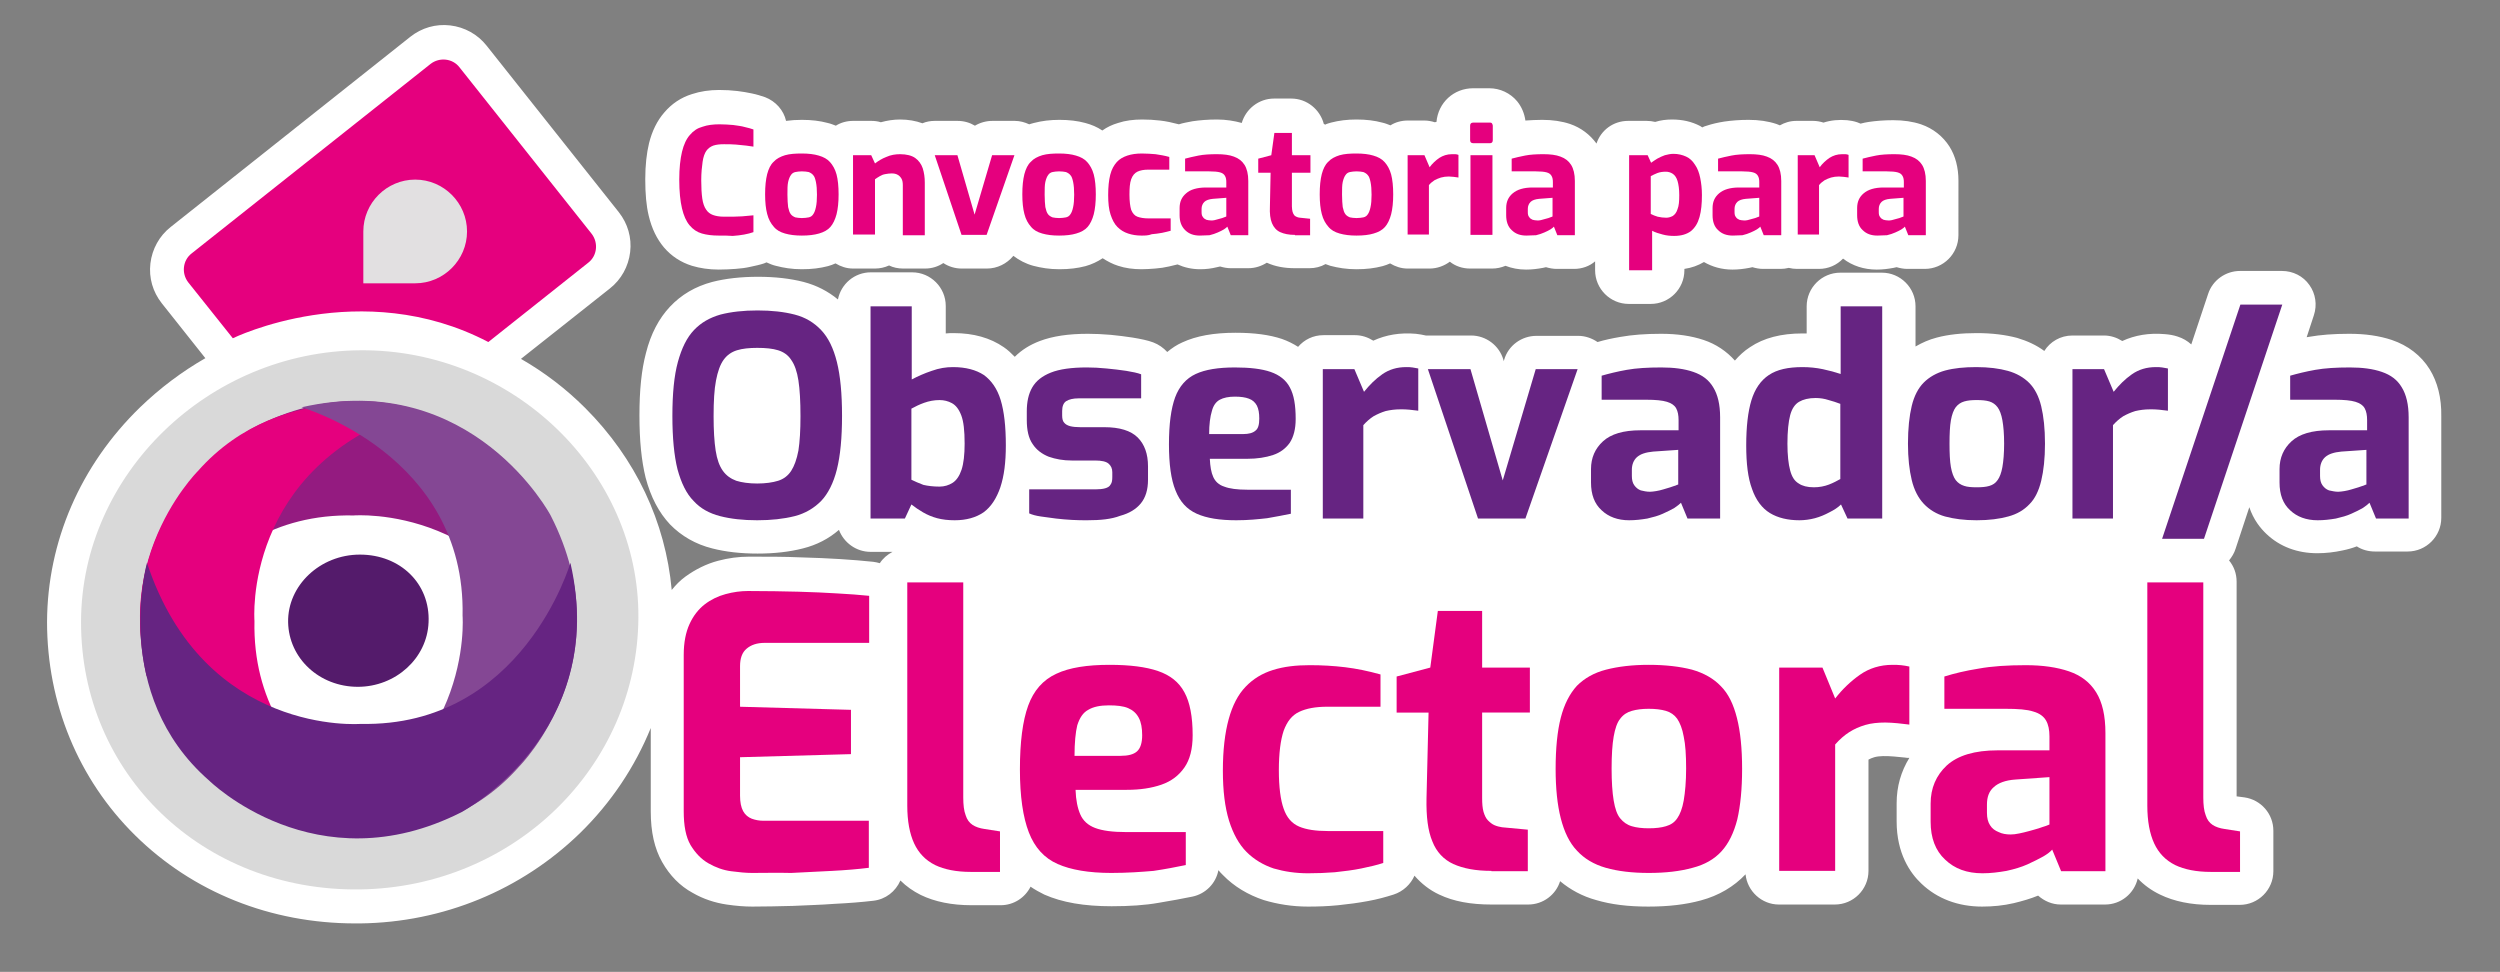 <?xml version="1.0" encoding="utf-8"?>
<!-- Generator: Adobe Illustrator 28.0.0, SVG Export Plug-In . SVG Version: 6.00 Build 0)  -->
<svg version="1.1" id="Capa_1" xmlns="http://www.w3.org/2000/svg" xmlns:xlink="http://www.w3.org/1999/xlink" x="0px" y="0px"
	 viewBox="0 0 728 283" style="enable-background:new 0 0 728 283;" xml:space="preserve">
<rect x="0" y="0" width="728" height="283" fill="#808080" stroke="none"/>
<style type="text/css">
	.st0{fill:#FFFFFF;}
	.st1{fill:#E5007E;}
	.st2{fill:#D9D9D9;}
	.st3{fill:#541B6B;}
	.st4{fill:#941B80;}
	.st5{fill:#844794;}
	.st6{fill:#662482;}
	.st7{fill:#E2E0E1;}
</style>
<g>
	<path class="st0" d="M193.3,72c2.2,2.6,5,4.4,8.2,5.4c2.3,0.7,5,1.1,7.8,1.1c1.8,0,3.4-0.1,4.9-0.2c1.5-0.1,3-0.3,4.3-0.6
		c1.4-0.3,2.8-0.6,4-1c0.2-0.1,0.5-0.2,0.7-0.3c0.9,0.4,1.8,0.8,2.7,1c2.3,0.6,4.7,1,7.6,1c2.9,0,5.3-0.3,7.6-0.9
		c0.8-0.2,1.5-0.5,2.2-0.8c1.5,0.9,3.2,1.5,5.1,1.5h6.4c1.4,0,2.8-0.3,4.1-0.9c1.2,0.6,2.6,0.9,4.1,0.9h6.4c2,0,3.8-0.6,5.3-1.6
		c1.5,1,3.4,1.6,5.3,1.6h7.4c3,0,5.8-1.4,7.7-3.7c1.7,1.3,3.6,2.3,5.8,2.9c2.3,0.6,4.7,1,7.6,1c2.9,0,5.3-0.3,7.6-0.9
		c1.8-0.5,3.5-1.3,5-2.3c1.4,0.9,2.9,1.7,4.5,2.2c2.1,0.7,4.4,1,6.8,1c1.3,0,2.7-0.1,4-0.2c1.4-0.1,2.7-0.3,4-0.6
		c0.9-0.2,1.7-0.4,2.5-0.6c2,0.9,4.2,1.4,6.6,1.4c1.7,0,3.3-0.2,4.9-0.6c0.3-0.1,0.6-0.1,0.9-0.2c1,0.3,2.1,0.5,3.1,0.5h5.1
		c2,0,3.8-0.6,5.4-1.6c2.4,1.1,5.1,1.6,8.2,1.6h4.2c1.7,0,3.3-0.4,4.7-1.2c0.5,0.2,0.9,0.3,1.4,0.5c2.3,0.6,4.7,1,7.6,1
		c2.9,0,5.3-0.3,7.6-0.9c0.8-0.2,1.5-0.5,2.2-0.8c1.5,0.9,3.2,1.5,5.1,1.5h6.4c2.2,0,4.3-0.8,5.9-2c1.6,1.3,3.7,2,5.9,2h6.4
		c1.4,0,2.7-0.3,3.9-0.8c1.8,0.7,3.8,1.1,6,1.1c1.7,0,3.3-0.2,4.9-0.5c0.3-0.1,0.6-0.1,0.9-0.2c1,0.3,2.1,0.5,3.1,0.5h5.1
		c2.3,0,4.5-0.8,6.1-2.2v2.6c0,5.4,4.4,9.8,9.8,9.8h6.4c5.4,0,9.8-4.4,9.8-9.8v-0.4c2.1-0.3,4-1,5.7-2c2.4,1.4,5.2,2.2,8.3,2.2
		c1.7,0,3.3-0.2,4.9-0.5c0.3-0.1,0.6-0.1,0.9-0.2c1,0.3,2.1,0.5,3.1,0.5h5.1c0.8,0,1.6-0.1,2.4-0.3c0.8,0.2,1.6,0.3,2.4,0.3h6.4
		c2.7,0,5.2-1.1,7-3c2.7,2.1,6.1,3.2,9.8,3.2c1.7,0,3.3-0.2,4.9-0.5c0.3-0.1,0.6-0.1,0.9-0.2c1,0.3,2.1,0.5,3.1,0.5h5.1
		c5.4,0,9.8-4.4,9.8-9.8V52.6c0-3.8-0.9-7.2-2.6-9.9c-1.9-3-4.8-5.3-8.3-6.5c-2.4-0.8-5.1-1.2-8.1-1.2c-2.7,0-5,0.2-7.1,0.5
		c-0.8,0.1-1.6,0.3-2.4,0.5c-0.3-0.1-0.7-0.3-1-0.4c-0.9-0.3-1.9-0.5-2.9-0.6c-2.5-0.2-4.7,0-6.9,0.7c-0.9-0.3-2-0.5-3-0.5h-4.9
		c-1.8,0-3.4,0.5-4.8,1.3c-0.3-0.1-0.7-0.3-1-0.4c-2.4-0.8-5.1-1.2-8.1-1.2c-2.7,0-5,0.2-7.1,0.5c-1.9,0.3-3.6,0.7-5.1,1.2
		c-0.5,0.1-0.9,0.3-1.3,0.5c-0.2-0.1-0.4-0.3-0.6-0.4c-2.5-1.3-5.2-1.9-8.2-1.9c-1.7,0-3.3,0.2-4.9,0.7c-0.8-0.2-1.7-0.3-2.5-0.3
		h-5.4c-4.3,0-7.9,2.7-9.2,6.6c-1.9-2.6-4.5-4.6-7.7-5.7c-2.4-0.8-5.1-1.2-8.1-1.2c-1.8,0-3.4,0.1-4.9,0.2c-0.3-2.1-1.1-4-2.4-5.6
		c-2-2.4-5-3.8-8.1-3.8H429c-5.7,0-10.2,4.2-10.7,9.8c-0.2,0-0.3,0.1-0.5,0.1c-0.9-0.3-2-0.5-3-0.5h-4.9c-1.8,0-3.6,0.5-5,1.4
		c-0.8-0.3-1.5-0.6-2.4-0.8c-2.2-0.6-4.7-0.9-7.5-0.9c-2.7,0-5.1,0.3-7.4,0.9c-0.6,0.2-1.2,0.3-1.7,0.6c-0.1-0.1-0.2-0.1-0.4-0.2
		c-1.1-4.2-4.9-7.4-9.5-7.4H371c-4.4,0-8.2,3-9.4,7.1c-2.2-0.6-4.6-1-7.2-1c-2.7,0-5,0.2-7.1,0.5c-1.5,0.3-2.8,0.5-4,0.9
		c-1.9-0.5-3.7-0.9-5.5-1.1c-1.7-0.2-3.4-0.3-5.2-0.3c-2.5,0-4.9,0.3-7,1c-1.7,0.5-3.2,1.2-4.6,2.2c-1.5-1-3.1-1.7-5-2.2
		c-2.2-0.6-4.7-0.9-7.5-0.9c-2.7,0-5.1,0.3-7.4,0.9c-0.5,0.1-1,0.3-1.4,0.4c-1.3-0.6-2.7-1-4.2-1h-6.5c-1.8,0-3.6,0.5-5.1,1.4
		c-1.5-0.9-3.2-1.4-5.1-1.4h-6.6c-1.2,0-2.4,0.2-3.6,0.7c-1.9-0.7-4.1-1.1-6.5-1.1c-1.9,0-3.8,0.3-5.6,0.8c-0.9-0.3-1.9-0.4-2.8-0.4
		h-5.3c-1.8,0-3.6,0.5-5,1.4c-0.8-0.3-1.5-0.6-2.4-0.8c-2.2-0.6-4.7-0.9-7.5-0.9c-1.6,0-3.2,0.1-4.6,0.3c-0.7-3.1-3-5.7-6.1-6.9
		c-1.2-0.4-2.4-0.8-3.9-1.1c-1.3-0.3-2.7-0.5-4.2-0.7c-1.7-0.2-3.4-0.3-5.3-0.3c-2.8,0-5.5,0.4-7.9,1.2c-3.2,1-5.9,2.8-8.1,5.4
		c-2,2.3-3.5,5.3-4.4,8.9c-0.7,2.9-1.1,6.4-1.1,10.5c0,4.2,0.3,7.7,1,10.6C189.8,66.6,191.3,69.6,193.3,72z"/>
	<path class="st0" d="M707.5,107.5c-2.5-4-6.3-6.9-11-8.5c-3.6-1.2-7.7-1.8-12.4-1.8c-4.6,0-8.4,0.3-11.8,0.9
		c-0.2,0-0.4,0.1-0.6,0.1l2.1-6.4c1-3,0.5-6.3-1.3-8.8c-1.8-2.6-4.8-4.1-8-4.1h-12.2c-4.2,0-8,2.7-9.3,6.7l-4.9,14.7
		c-1.1-1-2.4-1.8-4-2.3c-1.2-0.4-2.4-0.6-3.7-0.7c-4.6-0.4-8.7,0.3-12.4,2c-1.6-1-3.4-1.6-5.3-1.6h-9.2c-3.5,0-6.5,1.8-8.2,4.5
		c-2.3-1.7-4.9-2.9-7.9-3.8c-3.4-0.9-7.3-1.4-11.8-1.4c-4.3,0-8.2,0.4-11.6,1.3c-2.3,0.6-4.3,1.5-6.2,2.6V89.2
		c0-5.4-4.4-9.8-9.8-9.8h-12.1c-5.4,0-9.8,4.4-9.8,9.8v7.9c-0.4,0-0.9,0-1.3,0c-6.1,0-11.2,1.3-15.2,4c-1.7,1.1-3.1,2.4-4.4,3.9
		c-2.4-2.7-5.5-4.8-9.1-6c-3.6-1.2-7.7-1.8-12.4-1.8c-4.6,0-8.4,0.3-11.8,0.9c-2.4,0.4-4.7,0.9-6.7,1.5c-1.6-1.1-3.6-1.8-5.6-1.8
		h-12.2c-4.3,0-8.2,2.8-9.4,7l-0.1,0.4l-0.1-0.4c-1.2-4.2-5.1-7.1-9.4-7.1h-12.4c-0.3,0-0.5,0-0.8,0c-0.9-0.2-1.9-0.4-2.9-0.5
		c-4.6-0.4-8.7,0.3-12.4,2c-1.6-1-3.4-1.6-5.3-1.6h-9.2c-3,0-5.6,1.3-7.4,3.4c-1.4-0.9-3-1.7-4.7-2.3c-3.6-1.2-8-1.8-13.5-1.8
		c-6.3,0-11.4,0.9-15.5,2.8c-1.6,0.7-3.1,1.7-4.4,2.8c-1.1-1.2-2.5-2.2-4.1-2.8c-1.6-0.6-3.6-1-6-1.4c-2-0.3-4.2-0.6-6.4-0.8
		c-2.3-0.2-4.6-0.3-6.6-0.3c-5.7,0-10.3,0.7-14,2.1c-2.9,1.1-5.3,2.6-7.3,4.6c-1-1-2-2-3.2-2.8c-3.9-2.7-8.8-4.1-14.6-4.1
		c-0.8,0-1.5,0-2.3,0.1v-8c0-5.4-4.4-9.8-9.8-9.8h-12c-4.8,0-8.7,3.4-9.6,7.9c-2.9-2.4-6.2-4.1-10-5.1c-3.9-1-8.3-1.5-13.3-1.5
		c-4.9,0-9.4,0.5-13.3,1.5c-4.9,1.3-9,3.7-12.3,7.2c-3.2,3.4-5.6,7.9-7,13.5c-1.3,4.9-1.9,10.8-1.9,18.2c0,7.3,0.6,13.2,1.8,18.1
		c1.5,5.7,3.9,10.2,7.1,13.6c3.3,3.4,7.5,5.8,12.3,7c3.9,1,8.3,1.5,13.2,1.5s9.3-0.5,13.2-1.5c4-1,7.5-2.8,10.5-5.4
		c1.4,3.7,5,6.4,9.2,6.4h6.4c-1.5,0.8-2.8,1.9-3.7,3.3c-0.6-0.2-1.3-0.3-1.9-0.4c-3-0.3-6.2-0.6-9.7-0.8c-3.4-0.2-7.3-0.4-11.6-0.5
		c-4.3-0.2-9.4-0.2-14.9-0.2c-3,0-6,0.4-9,1.2c-3.4,0.9-6.6,2.5-9.5,4.6c-1.5,1.1-2.8,2.4-4,3.9c-1.8-19.8-10.5-38.3-25.2-53
		c-5.6-5.6-11.9-10.4-18.7-14.3l25.9-20.5c3.3-2.6,5.4-6.4,5.9-10.6s-0.7-8.3-3.3-11.6l-38.5-48.5c-2.6-3.3-6.4-5.4-10.6-5.9
		c-4.2-0.5-8.3,0.7-11.6,3.3L49.7,66.1c-3.3,2.6-5.4,6.4-5.9,10.6c-0.5,4.2,0.7,8.3,3.3,11.6l12.7,16c-6.8,3.9-13.2,8.7-19,14.3
		c-17.4,16.9-27,39.1-27.1,62.5c0,23.7,9.1,45.8,25.6,62.1c16.8,16.6,39.5,25.7,64.2,25.7c0.5,0,0.9,0,1.4,0
		c24.2-0.3,46.9-9.7,64-26.3c9.1-8.9,16-19.3,20.6-30.6v24.3c0,6,1.1,10.8,3.3,14.7c2.2,3.9,5.2,7,8.9,9c3.1,1.8,6.5,2.9,9.9,3.4
		c2.7,0.4,5.2,0.6,7.5,0.6c3.7,0,7.6-0.1,11.8-0.2c4.1-0.2,8.2-0.3,12.1-0.6c4.1-0.2,7.9-0.5,11.3-0.9c3.6-0.4,6.5-2.7,7.9-5.9
		c1.7,1.7,3.7,3.1,5.9,4.2c4.1,2,9.1,3,14.8,3h8.5c3.8,0,7.1-2.2,8.7-5.4c1.3,0.9,2.6,1.6,4,2.3c5.2,2.3,11.6,3.4,19.6,3.4
		c5.2,0,9.8-0.3,13.7-1c3.6-0.6,6.9-1.2,9.8-1.8c3.9-0.8,6.9-3.9,7.6-7.7c0.4,0.5,0.8,0.9,1.3,1.4c3.3,3.4,7.4,5.8,11.9,7.3
		c4,1.2,8.3,1.9,12.9,1.9c2.9,0,5.8-0.1,8.8-0.4c3-0.3,5.9-0.7,8.6-1.2c2.8-0.5,5.3-1.2,7.5-1.9c2.8-0.9,5-3,6.1-5.5
		c2,2.3,4.4,4.2,7.2,5.5c4.2,2,9.2,2.9,15.2,2.9H445c4.4,0,8.1-2.9,9.3-6.8c3,2.5,6.5,4.4,10.5,5.5c4.4,1.3,9.3,1.9,15.2,1.9
		c5.9,0,10.9-0.6,15.3-1.8c5.2-1.4,9.6-4,13-7.6c0.5,4.9,4.7,8.8,9.7,8.8h16.3c5.4,0,9.8-4.4,9.8-9.8v-32.4c0.5-0.3,1.1-0.5,1.7-0.7
		c1.4-0.4,3.4-0.4,5.8-0.2c1.1,0.1,2.1,0.2,3.1,0.3c0.4,0.1,0.9,0.1,1.3,0.1c-2.4,3.9-3.7,8.3-3.7,13.2v5.3c0,9.3,3.9,15,7.2,18.1
		c4.6,4.4,10.7,6.7,17.7,6.7c3.1,0,6.2-0.3,9.2-1c2.5-0.6,4.9-1.3,7.1-2.2c1.8,1.6,4.1,2.6,6.6,2.6h12.9c4.6,0,8.5-3.2,9.5-7.6
		c1.8,1.9,4,3.5,6.5,4.7c4.1,2,9.1,3,14.7,3h8.5c5.4,0,9.8-4.4,9.8-9.8v-11.8c0-4.9-3.6-9-8.4-9.7l-2.3-0.3v-62.5
		c0-2.4-0.8-4.5-2.2-6.2c0.8-1,1.5-2.1,1.9-3.4l4-12.1c1.2,3.6,3.2,6.1,5,7.8c3.9,3.7,9,5.6,14.8,5.6c2.5,0,5-0.3,7.3-0.8
		c1.5-0.3,2.9-0.7,4.2-1.2c1.5,1,3.4,1.5,5.3,1.5h9.5c5.4,0,9.8-4.4,9.8-9.8v-29.6C711,115.9,709.8,111.2,707.5,107.5z"/>
</g>
<g>
	<path class="st1" d="M142.2,99.6l29.1-23.1c2.6-2,3-5.8,1-8.4l-38.5-48.5c-2-2.6-5.8-3-8.4-1L55.8,73.8c-2.6,2-3,5.8-1,8.4l13,16.3
		C67.8,98.5,105.1,80.2,142.2,99.6"/>
	<path class="st2" d="M23.6,181c0.1-42.8,37-78.7,81.4-79c44.2-0.3,81.2,35.3,80.9,77.9c-0.3,43.4-36.3,78.5-81.1,79.1
		C59.1,259.6,23.5,225.5,23.6,181 M103.9,225.3c26.5-0.2,47.5-19.9,47.8-44.8c0.3-23.8-22.1-45.1-47.1-44.9
		c-24.9,0.2-46,20.6-46.2,44.7C58.1,206.3,77.5,225.5,103.9,225.3"/>
	<path class="st3" d="M104.2,200c-11.2,0-20.1-8.3-20.3-18.8c-0.2-10.7,9.3-19.7,20.9-19.7c11.8,0,20.5,8.5,20,19.7
		C124.4,191.7,115.2,200,104.2,200"/>
	<path class="st4" d="M42.7,197c0,0,13.7-47.9,60.3-46.9c0,0,44.9-3.6,61.4,46.9c0,0,10.6-38.3-17.8-63.4c0,0-30.7-30.7-72.5-9.2
		C74,124.4,31.4,147.2,42.7,197"/>
	<path class="st1" d="M121,241.1c0,0-47.9-13.7-46.9-60.3c0,0-3.6-44.9,46.9-61.4c0,0-38.3-10.6-63.4,17.8c0,0-30.7,30.7-9.2,72.5
		C48.4,209.8,71.2,252.4,121,241.1"/>
	<path class="st5" d="M87.8,118.6c0,0,47.9,13.8,46.9,60.7c0,0,3.6,45.2-46.9,61.8c0,0,38.3,10.6,63.4-17.9c0,0,30.7-30.9,9.2-73
		C160.4,150.1,137.6,107.3,87.8,118.6"/>
	<path class="st6" d="M166.1,163.9c0,0-13.9,47.9-61.1,46.9c0,0-45.5,3.6-62.2-46.9c0,0-10.7,38.3,18.1,63.4c0,0,31.1,30.7,73.5,9.2
		C134.3,236.5,177.5,213.7,166.1,163.9"/>
	<g>
		<path class="st1" d="M209.3,68.6c-1.9,0-3.5-0.2-4.9-0.6c-1.4-0.4-2.6-1.2-3.6-2.4c-1-1.2-1.7-2.8-2.2-4.9
			c-0.5-2.1-0.8-4.9-0.8-8.4c0-3.3,0.3-6,0.8-8.1s1.3-3.8,2.3-4.9c1-1.2,2.2-2,3.7-2.4c1.4-0.5,3.1-0.7,4.9-0.7c1.4,0,2.8,0.1,4,0.2
			c1.3,0.2,2.4,0.3,3.4,0.6c1,0.2,1.9,0.5,2.5,0.7v5c-0.5-0.1-1.2-0.2-2.1-0.3c-0.9-0.1-1.9-0.2-3-0.3c-1.1-0.1-2.3-0.1-3.5-0.1
			c-1.2,0-2.2,0.1-3.1,0.4c-0.8,0.3-1.5,0.8-2,1.5c-0.5,0.7-0.9,1.8-1.1,3.2c-0.2,1.4-0.4,3.2-0.4,5.4c0,2.1,0.1,3.9,0.3,5.3
			c0.2,1.4,0.6,2.5,1.1,3.2c0.5,0.8,1.2,1.3,2,1.6c0.8,0.3,1.9,0.5,3.2,0.5c2.2,0,4,0,5.3-0.1c1.4-0.1,2.5-0.2,3.3-0.3v4.9
			c-0.8,0.3-1.7,0.5-2.7,0.7c-1,0.2-2.1,0.3-3.3,0.4C212.2,68.6,210.8,68.6,209.3,68.6z"/>
		<path class="st1" d="M233.5,68.6c-1.9,0-3.5-0.2-4.9-0.6c-1.4-0.4-2.5-1-3.3-2c-0.8-0.9-1.5-2.1-1.9-3.7c-0.4-1.5-0.6-3.4-0.6-5.7
			c0-2.4,0.2-4.3,0.6-5.9c0.4-1.5,1-2.8,1.9-3.6c0.8-0.9,2-1.5,3.3-1.9c1.4-0.4,3-0.5,4.9-0.5c1.9,0,3.6,0.2,4.9,0.6
			c1.4,0.4,2.5,1,3.3,1.9c0.8,0.9,1.5,2.1,1.9,3.6c0.4,1.5,0.6,3.5,0.6,5.8c0,2.3-0.2,4.2-0.6,5.8c-0.4,1.5-1,2.8-1.8,3.7
			c-0.8,0.9-1.9,1.5-3.3,1.9C237.1,68.4,235.5,68.6,233.5,68.6z M233.5,63.5c0.8,0,1.4-0.1,2-0.2c0.5-0.1,1-0.4,1.3-0.9
			c0.3-0.4,0.6-1.1,0.8-2.1c0.2-0.9,0.3-2.1,0.3-3.6c0-1.5-0.1-2.7-0.3-3.7c-0.2-0.9-0.4-1.6-0.8-2c-0.3-0.4-0.8-0.7-1.3-0.9
			c-0.5-0.1-1.2-0.2-2-0.2c-0.7,0-1.4,0.1-1.9,0.2c-0.5,0.1-1,0.4-1.3,0.9c-0.3,0.4-0.6,1.1-0.8,2c-0.2,0.9-0.2,2.1-0.2,3.7
			c0,1.5,0.1,2.7,0.2,3.6c0.2,0.9,0.4,1.6,0.8,2.1c0.3,0.4,0.8,0.7,1.3,0.9C232.1,63.4,232.8,63.5,233.5,63.5z"/>
		<path class="st1" d="M248.4,68.4V45.2h5.3l1.1,2.4c0.9-0.7,2-1.4,3.3-1.9c1.3-0.6,2.7-0.8,4-0.8c1.9,0,3.4,0.4,4.4,1.1
			c1,0.7,1.8,1.8,2.2,3c0.4,1.3,0.6,2.6,0.6,4.2v15.3h-6.4V53.9c0-0.7-0.1-1.4-0.4-1.9c-0.3-0.5-0.7-0.9-1.1-1.1
			c-0.5-0.3-1.1-0.4-1.8-0.4c-0.6,0-1.2,0.1-1.8,0.2c-0.6,0.1-1.1,0.3-1.6,0.6c-0.5,0.3-1,0.6-1.4,0.9v16.1H248.4z"/>
		<path class="st1" d="M280,68.4l-7.8-23.2h6.6l5,17.3l5.1-17.3h6.5l-8.1,23.2H280z"/>
		<path class="st1" d="M308.4,68.6c-1.9,0-3.5-0.2-4.9-0.6c-1.4-0.4-2.5-1-3.3-2c-0.8-0.9-1.5-2.1-1.9-3.7c-0.4-1.5-0.6-3.4-0.6-5.7
			c0-2.4,0.2-4.3,0.6-5.9c0.4-1.5,1-2.8,1.9-3.6c0.8-0.9,2-1.5,3.3-1.9c1.4-0.4,3-0.5,4.9-0.5c1.9,0,3.6,0.2,4.9,0.6
			c1.4,0.4,2.5,1,3.3,1.9c0.8,0.9,1.5,2.1,1.9,3.6c0.4,1.5,0.6,3.5,0.6,5.8c0,2.3-0.2,4.2-0.6,5.8c-0.4,1.5-1,2.8-1.8,3.7
			c-0.8,0.9-1.9,1.5-3.3,1.9C312.1,68.4,310.4,68.6,308.4,68.6z M308.4,63.5c0.8,0,1.4-0.1,2-0.2c0.5-0.1,1-0.4,1.3-0.9
			c0.3-0.4,0.6-1.1,0.8-2.1c0.2-0.9,0.3-2.1,0.3-3.6c0-1.5-0.1-2.7-0.3-3.7c-0.2-0.9-0.4-1.6-0.8-2c-0.3-0.4-0.8-0.7-1.3-0.9
			c-0.5-0.1-1.2-0.2-2-0.2c-0.7,0-1.4,0.1-1.9,0.2c-0.5,0.1-1,0.4-1.3,0.9c-0.3,0.4-0.6,1.1-0.8,2c-0.2,0.9-0.2,2.1-0.2,3.7
			c0,1.5,0.1,2.7,0.2,3.6c0.2,0.9,0.4,1.6,0.8,2.1c0.3,0.4,0.8,0.7,1.3,0.9C307,63.4,307.7,63.5,308.4,63.5z"/>
		<path class="st1" d="M332.4,68.6c-1.4,0-2.7-0.2-3.9-0.6c-1.2-0.4-2.2-1-3.1-1.9c-0.9-0.9-1.5-2.1-2-3.6c-0.5-1.5-0.7-3.4-0.7-5.7
			c0-2.4,0.2-4.3,0.6-5.9c0.4-1.6,1.1-2.8,1.9-3.7c0.8-0.9,1.9-1.5,3.1-1.9c1.2-0.4,2.6-0.6,4.2-0.6c1.4,0,2.8,0.1,4,0.2
			c1.3,0.2,2.6,0.4,4,0.8v3.7h-6.1c-1.3,0-2.4,0.2-3.2,0.6c-0.8,0.4-1.4,1.1-1.8,2.2c-0.4,1.1-0.5,2.6-0.5,4.5
			c0,1.9,0.2,3.4,0.5,4.4c0.4,1,1,1.7,1.8,2c0.8,0.3,1.9,0.5,3.3,0.5h6.4v3.6c-0.7,0.2-1.6,0.4-2.5,0.6c-1,0.2-2,0.3-3,0.4
			C334.4,68.6,333.4,68.6,332.4,68.6z"/>
		<path class="st1" d="M349.4,68.6c-1.8,0-3.2-0.5-4.3-1.6s-1.6-2.5-1.6-4.3v-2.1c0-1.8,0.6-3.2,1.9-4.3c1.2-1.1,3.2-1.7,5.8-1.7
			h5.9V53c0-0.7-0.1-1.3-0.4-1.8c-0.3-0.5-0.7-0.8-1.4-1c-0.7-0.2-1.8-0.3-3.2-0.3h-7v-3.7c1.1-0.3,2.4-0.6,3.9-0.9
			c1.5-0.3,3.3-0.4,5.4-0.4c1.9,0,3.6,0.2,4.9,0.7c1.4,0.5,2.4,1.3,3.1,2.4c0.7,1.1,1.1,2.7,1.1,4.7v15.8h-5.1l-1-2.5
			c-0.2,0.2-0.5,0.5-1,0.8c-0.5,0.3-1.1,0.6-1.8,0.9c-0.7,0.3-1.5,0.6-2.4,0.8C351.3,68.5,350.4,68.6,349.4,68.6z M352.7,64.2
			c0.3,0,0.6,0,1-0.1c0.4-0.1,0.7-0.2,1.1-0.3c0.4-0.1,0.7-0.2,1.1-0.3c0.3-0.1,0.6-0.2,0.8-0.3c0.2-0.1,0.4-0.1,0.4-0.2v-5.4
			l-3.9,0.3c-1.1,0.1-2,0.4-2.5,0.9c-0.5,0.5-0.8,1.2-0.8,2v1c0,0.6,0.1,1.1,0.4,1.4c0.2,0.4,0.6,0.6,1,0.8
			C351.7,64.1,352.2,64.2,352.7,64.2z"/>
		<path class="st1" d="M377.1,68.4c-1.8,0-3.2-0.3-4.3-0.8c-1.1-0.5-1.9-1.4-2.4-2.6c-0.5-1.2-0.7-2.8-0.6-4.9l0.2-9.8h-3.6v-4.1
			l3.8-1l0.9-6.5h5.1v6.5h5.4v5.1h-5.4v9.8c0,0.6,0.1,1.2,0.2,1.6c0.1,0.4,0.3,0.7,0.5,1c0.2,0.2,0.5,0.4,0.8,0.5
			c0.3,0.1,0.6,0.2,0.9,0.2l2.9,0.3v4.8H377.1z"/>
		<path class="st1" d="M395,68.6c-1.9,0-3.5-0.2-4.9-0.6c-1.4-0.4-2.5-1-3.3-2c-0.8-0.9-1.5-2.1-1.9-3.7c-0.4-1.5-0.6-3.4-0.6-5.7
			c0-2.4,0.2-4.3,0.6-5.9c0.4-1.5,1-2.8,1.9-3.6c0.8-0.9,2-1.5,3.3-1.9c1.4-0.4,3-0.5,4.9-0.5c1.9,0,3.6,0.2,4.9,0.6
			c1.4,0.4,2.5,1,3.3,1.9c0.8,0.9,1.5,2.1,1.9,3.6c0.4,1.5,0.6,3.5,0.6,5.8c0,2.3-0.2,4.2-0.6,5.8c-0.4,1.5-1,2.8-1.8,3.7
			c-0.8,0.9-1.9,1.5-3.3,1.9C398.7,68.4,397,68.6,395,68.6z M395,63.5c0.8,0,1.4-0.1,2-0.2c0.5-0.1,1-0.4,1.3-0.9
			c0.3-0.4,0.6-1.1,0.8-2.1c0.2-0.9,0.3-2.1,0.3-3.6c0-1.5-0.1-2.7-0.3-3.7c-0.2-0.9-0.4-1.6-0.8-2c-0.3-0.4-0.8-0.7-1.3-0.9
			c-0.5-0.1-1.2-0.2-2-0.2c-0.7,0-1.4,0.1-1.9,0.2c-0.5,0.1-1,0.4-1.3,0.9c-0.3,0.4-0.6,1.1-0.8,2c-0.2,0.9-0.2,2.1-0.2,3.7
			c0,1.5,0.1,2.7,0.2,3.6c0.2,0.9,0.4,1.6,0.8,2.1c0.3,0.4,0.8,0.7,1.3,0.9C393.6,63.4,394.3,63.5,395,63.5z"/>
		<path class="st1" d="M409.9,68.4V45.2h4.9l1.5,3.5c0.8-1.1,1.8-2,2.8-2.7c1.1-0.7,2.3-1.1,3.7-1.1c0.3,0,0.6,0,1,0
			c0.3,0,0.6,0.1,0.9,0.2v6.6c-0.4-0.1-0.9-0.1-1.4-0.2c-0.5,0-0.9-0.1-1.4-0.1c-0.8,0-1.6,0.1-2.3,0.3c-0.7,0.2-1.3,0.5-1.9,0.8
			c-0.6,0.4-1.1,0.8-1.6,1.4v14.4H409.9z"/>
		<path class="st1" d="M429,41.7c-0.6,0-0.9-0.3-0.9-0.9v-4.2c0-0.6,0.3-0.9,0.9-0.9h4.9c0.3,0,0.5,0.1,0.6,0.3
			c0.1,0.2,0.2,0.4,0.2,0.6v4.2c0,0.6-0.3,0.9-0.8,0.9H429z M428.2,68.4V45.2h6.4v23.2H428.2z"/>
		<path class="st1" d="M444.5,68.6c-1.8,0-3.2-0.5-4.3-1.6c-1.1-1-1.6-2.5-1.6-4.3v-2.1c0-1.8,0.6-3.2,1.9-4.3s3.2-1.7,5.8-1.7h5.9
			V53c0-0.7-0.1-1.3-0.4-1.8c-0.3-0.5-0.7-0.8-1.4-1c-0.7-0.2-1.8-0.3-3.2-0.3h-7v-3.7c1.1-0.3,2.4-0.6,3.9-0.9
			c1.5-0.3,3.3-0.4,5.4-0.4c1.9,0,3.6,0.2,4.9,0.7c1.4,0.5,2.4,1.3,3.1,2.4c0.7,1.1,1.1,2.7,1.1,4.7v15.8h-5.1l-1-2.5
			c-0.2,0.2-0.5,0.5-1,0.8c-0.5,0.3-1.1,0.6-1.8,0.9c-0.7,0.3-1.5,0.6-2.4,0.8C446.3,68.5,445.4,68.6,444.5,68.6z M447.7,64.2
			c0.3,0,0.6,0,1-0.1c0.4-0.1,0.7-0.2,1.1-0.3c0.4-0.1,0.7-0.2,1.1-0.3c0.3-0.1,0.6-0.2,0.8-0.3c0.2-0.1,0.4-0.1,0.4-0.2v-5.4
			l-3.9,0.3c-1.1,0.1-2,0.4-2.5,0.9c-0.5,0.5-0.8,1.2-0.8,2v1c0,0.6,0.1,1.1,0.4,1.4c0.2,0.4,0.6,0.6,1,0.8
			C446.7,64.1,447.2,64.2,447.7,64.2z"/>
		<path class="st1" d="M474.4,78.6V45.2h5.4l1,2.2c0.5-0.4,1.2-0.8,1.8-1.2c0.7-0.4,1.4-0.7,2.2-1c0.8-0.2,1.6-0.4,2.5-0.4
			c1.4,0,2.6,0.3,3.7,0.8c1.1,0.5,1.9,1.3,2.6,2.4c0.7,1,1.2,2.3,1.5,3.8c0.3,1.5,0.5,3.1,0.5,5c0,2.5-0.2,4.6-0.7,6.4
			c-0.5,1.8-1.3,3.1-2.5,4.1c-1.2,0.9-2.8,1.4-4.9,1.4c-1.1,0-2.2-0.1-3.3-0.4c-1.1-0.3-2.2-0.6-3.1-1.1v11.5H474.4z M485.2,63.4
			c0.7,0,1.3-0.2,1.9-0.5c0.6-0.4,1.1-1,1.4-2c0.4-1,0.5-2.3,0.5-4.1c0-1.7-0.2-3.1-0.5-4.1c-0.3-1-0.8-1.7-1.4-2.1
			c-0.6-0.4-1.3-0.6-2-0.6c-0.9,0-1.7,0.1-2.5,0.4c-0.7,0.3-1.4,0.6-1.9,0.9v11c0.6,0.3,1.3,0.6,2,0.8
			C483.6,63.3,484.4,63.4,485.2,63.4z"/>
		<path class="st1" d="M504.6,68.6c-1.8,0-3.2-0.5-4.3-1.6c-1.1-1-1.6-2.5-1.6-4.3v-2.1c0-1.8,0.6-3.2,1.9-4.3s3.2-1.7,5.8-1.7h5.9
			V53c0-0.7-0.1-1.3-0.4-1.8c-0.3-0.5-0.7-0.8-1.4-1c-0.7-0.2-1.8-0.3-3.2-0.3h-7v-3.7c1.1-0.3,2.4-0.6,3.9-0.9
			c1.5-0.3,3.3-0.4,5.4-0.4c1.9,0,3.6,0.2,4.9,0.7c1.4,0.5,2.4,1.3,3.1,2.4c0.7,1.1,1.1,2.7,1.1,4.7v15.8h-5.1l-1-2.5
			c-0.2,0.2-0.5,0.5-1,0.8c-0.5,0.3-1.1,0.6-1.8,0.9c-0.7,0.3-1.5,0.6-2.4,0.8C506.5,68.5,505.6,68.6,504.6,68.6z M507.9,64.2
			c0.3,0,0.6,0,1-0.1c0.4-0.1,0.7-0.2,1.1-0.3c0.4-0.1,0.7-0.2,1.1-0.3c0.3-0.1,0.6-0.2,0.8-0.3c0.2-0.1,0.4-0.1,0.4-0.2v-5.4
			l-3.9,0.3c-1.1,0.1-2,0.4-2.5,0.9c-0.5,0.5-0.8,1.2-0.8,2v1c0,0.6,0.1,1.1,0.4,1.4c0.2,0.4,0.6,0.6,1,0.8
			C506.9,64.1,507.4,64.2,507.9,64.2z"/>
		<path class="st1" d="M523.5,68.4V45.2h4.9l1.5,3.5c0.8-1.1,1.8-2,2.8-2.7c1.1-0.7,2.3-1.1,3.7-1.1c0.3,0,0.6,0,1,0
			c0.3,0,0.6,0.1,0.9,0.2v6.6c-0.4-0.1-0.9-0.1-1.4-0.2c-0.5,0-0.9-0.1-1.4-0.1c-0.8,0-1.6,0.1-2.3,0.3c-0.7,0.2-1.3,0.5-1.9,0.8
			c-0.6,0.4-1.1,0.8-1.6,1.4v14.4H523.5z"/>
		<path class="st1" d="M546.7,68.6c-1.8,0-3.2-0.5-4.3-1.6c-1.1-1-1.6-2.5-1.6-4.3v-2.1c0-1.8,0.6-3.2,1.9-4.3s3.2-1.7,5.8-1.7h5.9
			V53c0-0.7-0.1-1.3-0.4-1.8c-0.3-0.5-0.7-0.8-1.4-1c-0.7-0.2-1.8-0.3-3.2-0.3h-7v-3.7c1.1-0.3,2.4-0.6,3.9-0.9
			c1.5-0.3,3.3-0.4,5.4-0.4c1.9,0,3.6,0.2,4.9,0.7c1.4,0.5,2.4,1.3,3.1,2.4c0.7,1.1,1.1,2.7,1.1,4.7v15.8h-5.1l-1-2.5
			c-0.2,0.2-0.5,0.5-1,0.8c-0.5,0.3-1.1,0.6-1.8,0.9c-0.7,0.3-1.5,0.6-2.4,0.8C548.6,68.5,547.6,68.6,546.7,68.6z M549.9,64.2
			c0.3,0,0.6,0,1-0.1c0.4-0.1,0.7-0.2,1.1-0.3c0.4-0.1,0.7-0.2,1.1-0.3c0.3-0.1,0.6-0.2,0.8-0.3c0.2-0.1,0.4-0.1,0.4-0.2v-5.4
			l-3.9,0.3c-1.1,0.1-2,0.4-2.5,0.9c-0.5,0.5-0.8,1.2-0.8,2v1c0,0.6,0.1,1.1,0.4,1.4c0.2,0.4,0.6,0.6,1,0.8
			C548.9,64.1,549.4,64.2,549.9,64.2z"/>
	</g>
	<g>
		<path class="st6" d="M220.5,151.5c-4.1,0-7.7-0.4-10.8-1.2c-3.1-0.8-5.7-2.2-7.7-4.4c-2.1-2.1-3.6-5.2-4.7-9.2
			c-1-4-1.5-9.2-1.5-15.6c0-6.4,0.5-11.7,1.6-15.7c1.1-4,2.6-7.1,4.7-9.3c2.1-2.2,4.6-3.6,7.7-4.5c3.1-0.8,6.7-1.2,10.8-1.2
			c4.1,0,7.7,0.4,10.8,1.2c3.1,0.8,5.6,2.3,7.7,4.5c2.1,2.2,3.6,5.3,4.6,9.3c1,4,1.5,9.2,1.5,15.7c0,6.4-0.5,11.6-1.5,15.6
			c-1,4-2.6,7.1-4.6,9.2c-2.1,2.1-4.6,3.6-7.7,4.4C228.2,151.1,224.6,151.5,220.5,151.5z M220.5,140.8c2.4,0,4.5-0.3,6.1-0.8
			c1.6-0.5,2.9-1.5,3.8-2.9c0.9-1.4,1.6-3.3,2.1-5.9c0.4-2.6,0.6-5.9,0.6-10c0-4.3-0.2-7.8-0.6-10.4c-0.4-2.6-1.1-4.6-2.1-6
			c-0.9-1.4-2.2-2.3-3.8-2.8c-1.6-0.5-3.6-0.7-6.1-0.7c-2.3,0-4.3,0.2-5.9,0.7c-1.6,0.5-2.9,1.4-3.9,2.8c-1,1.4-1.7,3.4-2.2,6
			c-0.5,2.6-0.7,6-0.7,10.4c0,4.1,0.2,7.4,0.6,10c0.4,2.6,1.1,4.5,2.1,5.9c1,1.4,2.3,2.3,3.9,2.9C216,140.5,218.1,140.8,220.5,140.8
			z"/>
		<path class="st6" d="M278,151.5c-1.9,0-3.6-0.2-5.1-0.6c-1.5-0.4-2.9-1-4.1-1.7c-1.2-0.7-2.4-1.5-3.4-2.3l-1.9,4.1h-10V89.2h12
			v21.3c1.7-0.9,3.7-1.8,5.8-2.5c2.2-0.8,4.2-1.1,6.2-1.1c3.7,0,6.7,0.8,9,2.3c2.2,1.6,3.9,4,4.9,7.3c1,3.3,1.5,7.7,1.5,13.2
			c0,4.9-0.5,8.9-1.6,12.2c-1.1,3.2-2.7,5.7-4.9,7.3C284.2,150.7,281.4,151.5,278,151.5z M273.6,141.7c1.4,0,2.7-0.4,3.8-1.1
			c1.1-0.7,2-2,2.6-3.8c0.6-1.8,0.9-4.4,0.9-7.6c0-3.8-0.3-6.5-1-8.3c-0.7-1.8-1.6-2.9-2.7-3.5c-1.1-0.6-2.3-0.9-3.6-0.9
			c-1.6,0-3.1,0.3-4.5,0.8c-1.4,0.5-2.6,1.1-3.7,1.7v20.7c1,0.5,2.2,1,3.5,1.5C270.2,141.5,271.8,141.7,273.6,141.7z"/>
		<path class="st6" d="M316.6,151.5c-1.4,0-2.8,0-4.4-0.1c-1.6-0.1-3.1-0.2-4.7-0.4c-1.6-0.2-3-0.4-4.4-0.6
			c-1.4-0.2-2.5-0.5-3.4-0.9v-7H319c1.1,0,2.1-0.1,2.8-0.3c0.7-0.2,1.3-0.5,1.6-1.1c0.4-0.5,0.5-1.3,0.5-2.2v-1.4
			c0-1.1-0.4-1.9-1.1-2.5c-0.7-0.6-2-0.9-3.9-0.9h-6.8c-2.5,0-4.7-0.4-6.7-1.1c-2-0.8-3.6-2-4.7-3.7c-1.2-1.7-1.7-4.1-1.7-7v-2.5
			c0-2.8,0.5-5.1,1.6-7c1.1-1.9,2.9-3.3,5.4-4.3c2.5-1,6-1.5,10.5-1.5c1.8,0,3.7,0.1,5.7,0.3c2,0.2,3.9,0.4,5.8,0.7
			c1.8,0.3,3.3,0.6,4.3,1v7h-18.2c-1.6,0-2.8,0.3-3.6,0.8c-0.8,0.5-1.2,1.5-1.2,2.9v1.3c0,1,0.2,1.7,0.6,2.1c0.4,0.5,1,0.8,1.7,1
			c0.8,0.2,1.8,0.3,3,0.3h7c4.4,0,7.7,1,9.7,3c2,2,3,4.8,3,8.4v3.9c0,2.9-0.7,5.2-2.1,6.9c-1.4,1.7-3.4,2.9-6,3.6
			C323.6,151.2,320.4,151.5,316.6,151.5z"/>
		<path class="st6" d="M360,151.5c-4.8,0-8.6-0.6-11.5-1.9c-2.9-1.3-4.9-3.5-6.2-6.8c-1.3-3.2-1.9-7.7-1.9-13.4
			c0-5.9,0.6-10.4,1.8-13.7c1.2-3.2,3.2-5.5,6-6.8c2.8-1.3,6.6-1.9,11.4-1.9c4.3,0,7.8,0.4,10.4,1.3c2.6,0.9,4.5,2.4,5.6,4.5
			c1.2,2.2,1.7,5.2,1.7,9.2c0,2.9-0.6,5.2-1.7,6.9c-1.2,1.7-2.8,2.9-4.9,3.6c-2.1,0.7-4.6,1.1-7.5,1.1h-10.9c0.1,2.2,0.4,4,1,5.3
			c0.6,1.3,1.6,2.3,3.2,2.8c1.5,0.6,3.8,0.9,6.7,0.9h12.7v7c-2.1,0.4-4.4,0.9-6.9,1.3C366.4,151.2,363.4,151.5,360,151.5z
			 M352.1,126.4h9.9c1.6,0,2.8-0.3,3.6-1c0.8-0.6,1.1-1.8,1.1-3.5c0-1.6-0.2-2.8-0.7-3.8c-0.5-0.9-1.2-1.6-2.3-2
			c-1-0.4-2.4-0.6-4.1-0.6c-1.8,0-3.3,0.3-4.4,0.9c-1.1,0.6-1.9,1.7-2.3,3.3C352.4,121.3,352.1,123.6,352.1,126.4z"/>
		<path class="st6" d="M385.2,151v-43.5h9.2l2.8,6.6c1.6-2,3.3-3.7,5.3-5.1c2-1.4,4.3-2.1,7-2.1c0.6,0,1.2,0,1.8,0.1
			c0.6,0.1,1.2,0.2,1.7,0.3v12.3c-0.8-0.1-1.7-0.2-2.6-0.3c-0.9-0.1-1.7-0.1-2.6-0.1c-1.6,0-3,0.2-4.3,0.5c-1.3,0.4-2.4,0.9-3.5,1.5
			c-1.1,0.7-2.1,1.6-3,2.6V151H385.2z"/>
		<path class="st6" d="M430.4,151l-14.6-43.5h12.4l9.4,32.4l9.6-32.4h12.2L444.2,151H430.4z"/>
		<path class="st6" d="M474.4,151.5c-3.3,0-6-1-8-2.9c-2.1-1.9-3.1-4.6-3.1-8.1v-3.9c0-3.3,1.2-6,3.5-8.1c2.3-2.1,5.9-3.2,10.9-3.2
			h11.1v-3c0-1.3-0.2-2.5-0.7-3.4s-1.4-1.5-2.7-1.9c-1.3-0.4-3.3-0.6-6-0.6h-13v-7c2.1-0.6,4.5-1.2,7.3-1.7
			c2.8-0.5,6.1-0.7,10.1-0.7c3.6,0,6.7,0.4,9.3,1.3c2.6,0.9,4.5,2.3,5.8,4.5c1.3,2.1,2,5,2,8.7V151h-9.5l-1.9-4.6
			c-0.4,0.4-1,0.9-1.9,1.5c-0.9,0.5-2,1.1-3.4,1.7c-1.3,0.6-2.8,1-4.5,1.4C477.9,151.3,476.2,151.5,474.4,151.5z M480.5,143.2
			c0.5,0,1.1-0.1,1.8-0.2c0.7-0.1,1.4-0.3,2.1-0.5c0.7-0.2,1.4-0.4,2-0.6c0.6-0.2,1.1-0.4,1.5-0.5c0.4-0.2,0.7-0.3,0.8-0.3V131
			l-7.3,0.5c-2.1,0.2-3.7,0.7-4.7,1.6c-1,0.9-1.5,2.2-1.5,3.7v1.8c0,1.1,0.2,2,0.7,2.7c0.5,0.7,1.1,1.2,1.9,1.5
			C478.6,143,479.5,143.2,480.5,143.2z"/>
		<path class="st6" d="M524,151.5c-3.4,0-6.3-0.7-8.6-2.1c-2.3-1.4-4.1-3.8-5.2-7c-1.2-3.2-1.7-7.4-1.7-12.7c0-5.4,0.5-9.8,1.5-13.1
			c1-3.3,2.7-5.8,5.1-7.4c2.4-1.6,5.6-2.3,9.8-2.3c2,0,4,0.2,5.9,0.6c1.9,0.4,3.7,0.9,5.2,1.4V89.2h12.1V151h-10.1l-1.9-4.1
			c-0.9,0.9-2,1.6-3.4,2.3c-1.3,0.7-2.7,1.3-4.2,1.7S525.4,151.5,524,151.5z M528.2,141.9c1.6,0,3.1-0.3,4.4-0.8
			c1.3-0.5,2.4-1.1,3.3-1.6v-21.9c-1.1-0.4-2.2-0.8-3.4-1.1c-1.2-0.4-2.5-0.6-3.8-0.6c-2,0-3.6,0.4-4.8,1.1c-1.2,0.7-2.1,2-2.6,3.9
			c-0.5,1.9-0.8,4.7-0.8,8.3c0,3.3,0.3,6,0.8,7.8c0.5,1.9,1.3,3.1,2.5,3.8C524.8,141.5,526.3,141.9,528.2,141.9z"/>
		<path class="st6" d="M575.6,151.5c-3.6,0-6.6-0.4-9.2-1.1c-2.5-0.7-4.6-2-6.2-3.7c-1.6-1.7-2.8-4-3.5-6.9
			c-0.7-2.9-1.1-6.4-1.1-10.6c0-4.4,0.4-8.1,1.1-11c0.7-2.9,1.9-5.2,3.5-6.8c1.6-1.6,3.7-2.8,6.2-3.5c2.6-0.7,5.6-1,9.1-1
			c3.6,0,6.7,0.4,9.2,1.1c2.5,0.7,4.6,1.9,6.2,3.5c1.6,1.6,2.8,3.9,3.5,6.8c0.7,2.9,1.1,6.5,1.1,10.9c0,4.3-0.4,7.9-1.1,10.8
			c-0.7,2.9-1.8,5.2-3.4,6.8c-1.6,1.7-3.6,2.9-6.2,3.6C582.3,151.1,579.2,151.5,575.6,151.5z M575.6,141.9c1.5,0,2.7-0.1,3.7-0.4
			c1-0.3,1.8-0.8,2.4-1.7c0.6-0.8,1.1-2.1,1.4-3.8c0.3-1.7,0.5-4,0.5-6.8c0-2.9-0.2-5.1-0.5-6.8c-0.3-1.7-0.8-3-1.4-3.8
			c-0.6-0.8-1.4-1.4-2.4-1.7c-1-0.3-2.2-0.4-3.7-0.4c-1.4,0-2.6,0.1-3.6,0.4c-1,0.3-1.8,0.8-2.5,1.7c-0.6,0.8-1.1,2.1-1.4,3.8
			c-0.3,1.7-0.4,4-0.4,6.8c0,2.8,0.1,5.1,0.4,6.8c0.3,1.7,0.8,3,1.4,3.8c0.6,0.8,1.5,1.4,2.5,1.7
			C572.9,141.8,574.1,141.9,575.6,141.9z"/>
		<path class="st6" d="M603.5,151v-43.5h9.2l2.8,6.6c1.6-2,3.3-3.7,5.3-5.1c2-1.4,4.3-2.1,7-2.1c0.6,0,1.2,0,1.8,0.1
			c0.6,0.1,1.2,0.2,1.7,0.3v12.3c-0.8-0.1-1.7-0.2-2.6-0.3c-0.9-0.1-1.7-0.1-2.6-0.1c-1.6,0-3,0.2-4.3,0.5c-1.3,0.4-2.4,0.9-3.5,1.5
			c-1.1,0.7-2.1,1.6-3,2.6V151H603.5z"/>
		<path class="st6" d="M629.6,156.9l22.8-68.2h12.2l-22.8,68.2H629.6z"/>
		<path class="st6" d="M674.9,151.5c-3.3,0-6-1-8-2.9c-2.1-1.9-3.1-4.6-3.1-8.1v-3.9c0-3.3,1.2-6,3.5-8.1c2.3-2.1,5.9-3.2,10.9-3.2
			h11.1v-3c0-1.3-0.2-2.5-0.7-3.4c-0.5-0.9-1.4-1.5-2.7-1.9c-1.3-0.4-3.3-0.6-6-0.6h-13v-7c2.1-0.6,4.5-1.2,7.3-1.7
			c2.8-0.5,6.1-0.7,10.1-0.7c3.6,0,6.7,0.4,9.3,1.3c2.6,0.9,4.5,2.3,5.8,4.5c1.3,2.1,2,5,2,8.7V151h-9.5l-1.9-4.6
			c-0.4,0.4-1,0.9-1.9,1.5c-0.9,0.5-2,1.1-3.4,1.7c-1.3,0.6-2.8,1-4.5,1.4C678.4,151.3,676.7,151.5,674.9,151.5z M680.9,143.2
			c0.5,0,1.1-0.1,1.8-0.2c0.7-0.1,1.4-0.3,2.1-0.5c0.7-0.2,1.4-0.4,2-0.6c0.6-0.2,1.1-0.4,1.5-0.5c0.4-0.2,0.7-0.3,0.8-0.3V131
			l-7.3,0.5c-2.1,0.2-3.7,0.7-4.7,1.6c-1,0.9-1.5,2.2-1.5,3.7v1.8c0,1.1,0.2,2,0.7,2.7c0.5,0.7,1.1,1.2,1.9,1.5
			C679.1,143,680,143.2,680.9,143.2z"/>
	</g>
	<g>
		<path class="st1" d="M219,254.2c-1.8,0-3.8-0.2-6.1-0.5c-2.3-0.3-4.5-1.1-6.6-2.3c-2.1-1.2-3.8-3-5.2-5.3c-1.4-2.4-2-5.7-2-9.9
			v-45.5c0-3.6,0.6-6.6,1.7-9c1.1-2.4,2.6-4.3,4.4-5.7c1.8-1.4,3.9-2.4,6.1-3c2.2-0.6,4.4-0.9,6.5-0.9c5.5,0,10.4,0.1,14.6,0.2
			c4.2,0.1,8,0.3,11.4,0.5c3.4,0.2,6.5,0.4,9.3,0.7v13.7h-30.4c-2.3,0-4,0.6-5.3,1.7c-1.3,1.1-1.9,2.8-1.9,5.1v11.8l32.3,0.9v12.9
			l-32.3,0.9v11.2c0,1.9,0.3,3.4,0.9,4.5c0.6,1.1,1.5,1.8,2.5,2.2c1.1,0.4,2.2,0.6,3.4,0.6h30.7v13.7c-3.2,0.4-6.8,0.7-10.7,0.9
			c-3.9,0.2-7.9,0.4-11.9,0.6C226.4,254.1,222.6,254.2,219,254.2z"/>
		<path class="st1" d="M282.7,253.9c-4.2,0-7.7-0.7-10.4-2c-2.8-1.4-4.8-3.5-6.1-6.3c-1.3-2.8-2-6.5-2-11v-65h16.3v62.6
			c0,2.2,0.2,3.9,0.7,5.2c0.4,1.3,1.1,2.2,2,2.8c0.9,0.6,2.1,1,3.5,1.2l4.5,0.7v11.8H282.7z"/>
		<path class="st1" d="M323.6,254.2c-6.5,0-11.8-0.9-15.6-2.6c-3.9-1.7-6.7-4.8-8.4-9.2c-1.7-4.4-2.6-10.5-2.6-18.3
			c0-8,0.8-14.2,2.4-18.6c1.6-4.4,4.3-7.5,8.2-9.3c3.8-1.8,9-2.6,15.5-2.6c5.9,0,10.6,0.6,14.1,1.8c3.5,1.2,6.1,3.2,7.7,6.2
			c1.6,2.9,2.4,7.1,2.4,12.5c0,4-0.8,7.1-2.4,9.4c-1.6,2.3-3.8,4-6.7,5c-2.9,1-6.2,1.5-10.1,1.5h-14.9c0.1,3,0.6,5.4,1.4,7.2
			c0.8,1.8,2.2,3.1,4.3,3.9c2.1,0.8,5.1,1.2,9.1,1.2h17.3v9.6c-2.9,0.6-6,1.2-9.4,1.7C332.4,253.9,328.3,254.2,323.6,254.2z
			 M312.9,220.1h13.4c2.2,0,3.8-0.4,4.8-1.3c1-0.9,1.5-2.5,1.5-4.7c0-2.1-0.3-3.8-1-5.1c-0.7-1.3-1.7-2.2-3.1-2.8
			c-1.4-0.6-3.3-0.8-5.6-0.8c-2.5,0-4.5,0.4-6,1.3c-1.5,0.8-2.5,2.3-3.2,4.5C313.2,213.2,312.9,216.3,312.9,220.1z"/>
		<path class="st1" d="M380.9,254.3c-3.6,0-6.9-0.5-10-1.4c-3-1-5.7-2.6-7.9-4.8c-2.2-2.2-3.9-5.3-5.1-9.1
			c-1.2-3.9-1.8-8.7-1.8-14.6c0-6,0.6-11,1.7-15c1.1-4,2.7-7.1,4.9-9.4c2.2-2.3,4.8-3.9,8-4.9c3.2-1,6.7-1.4,10.7-1.4
			c3.6,0,7,0.2,10.3,0.6c3.3,0.4,6.7,1.1,10.3,2.1v9.4h-15.5c-3.4,0-6.1,0.5-8.2,1.5c-2.1,1-3.5,2.8-4.5,5.5
			c-0.9,2.7-1.4,6.5-1.4,11.5c0,4.9,0.5,8.7,1.4,11.2c0.9,2.6,2.4,4.3,4.5,5.2c2.1,0.9,4.9,1.3,8.3,1.3h16.2v9.3
			c-1.8,0.6-4,1.1-6.4,1.6c-2.4,0.5-5,0.8-7.7,1.1C386.1,254.2,383.5,254.3,380.9,254.3z"/>
		<path class="st1" d="M434.3,253.6c-4.6,0-8.2-0.7-11.1-2c-2.8-1.3-4.9-3.5-6.1-6.6c-1.3-3.1-1.8-7.2-1.7-12.5l0.6-25h-9.3v-10.5
			l9.8-2.6l2.2-16.5h12.9v16.5h13.9v13.1h-13.9v24.9c0,1.6,0.1,2.9,0.4,4c0.3,1,0.7,1.9,1.3,2.5c0.6,0.6,1.2,1.1,1.9,1.4
			c0.7,0.3,1.5,0.5,2.2,0.6l7.5,0.7v12.1H434.3z"/>
		<path class="st1" d="M480.1,254.2c-4.8,0-9-0.5-12.5-1.5c-3.5-1-6.3-2.7-8.4-5c-2.2-2.3-3.7-5.5-4.7-9.4c-1-3.9-1.5-8.7-1.5-14.4
			c0-6,0.5-11,1.5-14.9c1-3.9,2.6-7,4.7-9.3c2.2-2.2,5-3.8,8.5-4.7c3.5-0.9,7.6-1.4,12.4-1.4c4.9,0,9.1,0.5,12.6,1.4
			c3.5,1,6.3,2.6,8.4,4.8c2.2,2.2,3.7,5.3,4.7,9.3c1,3.9,1.5,8.9,1.5,14.8c0,5.9-0.5,10.8-1.4,14.7c-1,3.9-2.5,7-4.6,9.3
			c-2.1,2.3-4.9,3.9-8.4,4.8C489.3,253.7,485.1,254.2,480.1,254.2z M480.1,241.2c2,0,3.7-0.2,5-0.6c1.4-0.4,2.5-1.1,3.3-2.3
			c0.8-1.1,1.5-2.9,1.9-5.2c0.4-2.4,0.7-5.4,0.7-9.3c0-3.9-0.2-7-0.7-9.3c-0.4-2.3-1.1-4-1.9-5.2c-0.8-1.1-1.9-1.9-3.3-2.3
			c-1.4-0.4-3-0.6-5-0.6c-1.9,0-3.5,0.2-4.9,0.6c-1.4,0.4-2.5,1.1-3.4,2.3c-0.9,1.1-1.5,2.9-1.9,5.2c-0.4,2.3-0.6,5.4-0.6,9.3
			c0,3.8,0.2,6.9,0.6,9.3c0.4,2.4,1,4.1,1.9,5.2c0.9,1.1,2,1.9,3.4,2.3C476.5,241,478.2,241.2,480.1,241.2z"/>
		<path class="st1" d="M518.1,253.6v-59.2h12.6l3.7,9c2.1-2.7,4.5-5,7.2-6.9c2.7-1.9,5.9-2.9,9.5-2.9c0.8,0,1.6,0,2.5,0.1
			c0.8,0.1,1.6,0.2,2.4,0.4V211c-1.1-0.1-2.3-0.3-3.5-0.4c-1.2-0.1-2.4-0.2-3.5-0.2c-2.1,0-4.1,0.2-5.8,0.7
			c-1.7,0.5-3.3,1.2-4.7,2.1c-1.4,0.9-2.8,2.1-4.1,3.6v36.8H518.1z"/>
		<path class="st1" d="M577.3,254.3c-4.5,0-8.1-1.3-10.9-4c-2.8-2.6-4.2-6.3-4.2-11V234c0-4.5,1.6-8.2,4.7-11.1
			c3.2-2.9,8.1-4.4,14.8-4.4h15.1v-4.1c0-1.8-0.3-3.4-1-4.6c-0.7-1.2-1.9-2.1-3.7-2.6c-1.8-0.6-4.5-0.8-8.2-0.8h-17.7V197
			c2.9-0.9,6.2-1.7,10-2.3c3.8-0.7,8.4-1,13.7-1c4.9,0,9.1,0.6,12.6,1.8c3.5,1.2,6.1,3.2,7.9,6.1c1.8,2.9,2.7,6.8,2.7,11.9v40.2
			h-12.9l-2.6-6.3c-0.5,0.6-1.4,1.3-2.6,2c-1.3,0.7-2.8,1.5-4.6,2.3c-1.8,0.8-3.8,1.4-6.1,1.9C582,254,579.7,254.3,577.3,254.3z
			 M585.5,243c0.7,0,1.6-0.1,2.5-0.3c0.9-0.2,1.9-0.4,2.9-0.7c1-0.3,1.9-0.5,2.8-0.8c0.8-0.3,1.5-0.5,2.1-0.7c0.6-0.2,0.9-0.4,1-0.4
			v-13.8l-9.9,0.7c-2.9,0.2-5,1-6.3,2.2c-1.4,1.2-2,2.9-2,5.1v2.4c0,1.5,0.3,2.7,0.9,3.6c0.6,1,1.5,1.6,2.5,2
			C583,242.8,584.2,243,585.5,243z"/>
		<path class="st1" d="M643.8,253.9c-4.2,0-7.7-0.7-10.4-2c-2.8-1.4-4.8-3.5-6.1-6.3c-1.3-2.8-2-6.5-2-11v-65h16.3v62.6
			c0,2.2,0.2,3.9,0.7,5.2c0.4,1.3,1.1,2.2,2,2.8c0.9,0.6,2.1,1,3.5,1.2l4.5,0.7v11.8H643.8z"/>
	</g>
	<path class="st7" d="M120.9,52.3c8.3,0,15.1,6.8,15.1,15.1c0,8.3-6.8,15.1-15.1,15.1h-15.1V67.4C105.8,59.1,112.6,52.3,120.9,52.3"
		/>
</g>
</svg>
